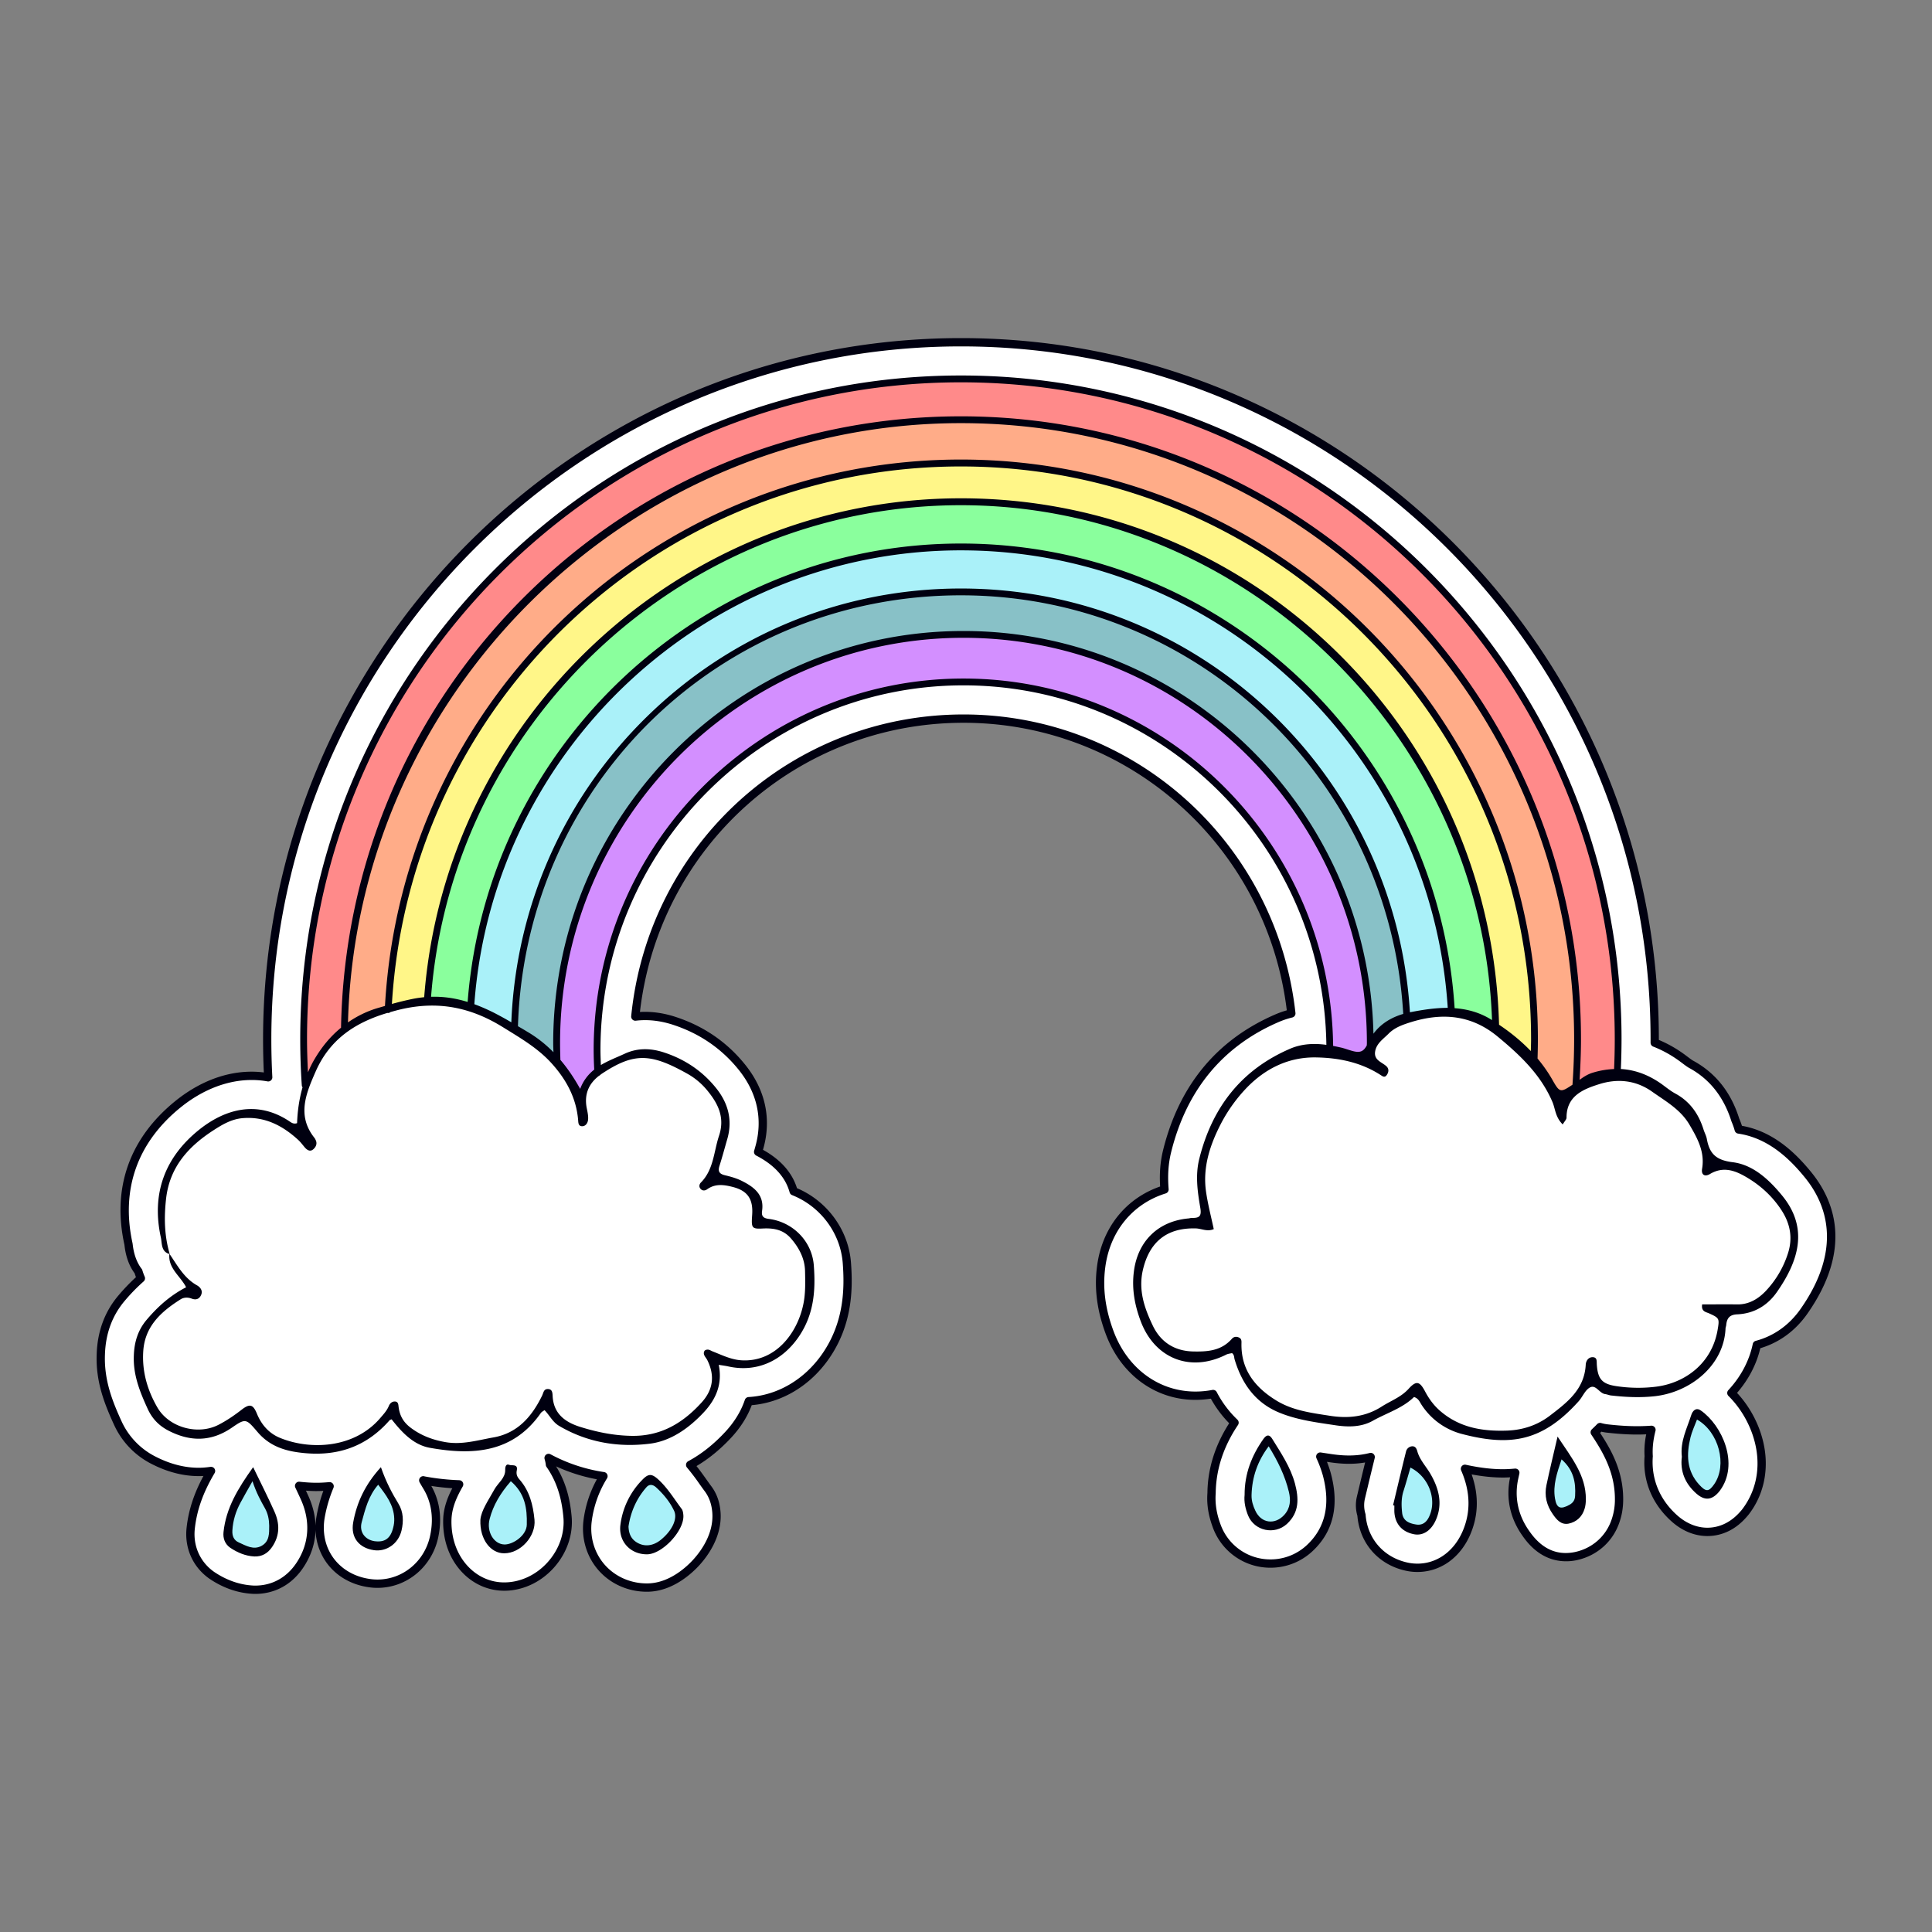 <svg data-bbox="10 35 179.999 130" viewBox="0 0 200 200" height="200" width="200" xmlns="http://www.w3.org/2000/svg" data-type="color">
    <rect x="0" y="0" width="200" height="200" fill="#808080" stroke="none"/>
    <g>
        <path d="M187.211 121.656c-1.465-1.802-3.799-4.235-7.21-4.731-.1-.383-.226-.692-.316-.913l-.037-.08c-.811-2.615-2.349-4.551-4.575-5.757-.16-.087-.413-.277-.657-.462l-.183-.137a12.31 12.31 0 0 0-2.927-1.632l.001-.358c0-39.787-32.215-72.155-71.813-72.155-39.603 0-71.822 32.368-71.822 72.155 0 1.337.034 2.656.103 3.937a9.999 9.999 0 0 0-1.757-.155c-2.567 0-5.175 1.006-7.549 2.913-4.638 3.738-6.416 8.78-5.157 14.51l.017.132c.141 1.188.518 2.058 1.008 2.694.073.253.162.491.259.715-.682.6-1.341 1.277-1.993 2.045-1.363 1.602-2.089 3.577-2.155 5.84-.106 2.763.805 5.01 1.757 7.096a8.066 8.066 0 0 0 3.725 3.867c1.553.794 3.12 1.197 4.659 1.197.427 0 .848-.039 1.267-.1-1.009 1.705-1.862 3.651-2.107 5.952-.205 1.94.598 3.743 2.193 4.852 1.359.915 2.788 1.413 4.297 1.484l.194.004c1.864 0 3.491-.883 4.577-2.479 1.444-2.115 1.63-4.624.531-7.049-.183-.41-.377-.817-.57-1.226.611.066 1.214.11 1.795.11.465 0 .918-.029 1.366-.069-.417.99-.727 2.029-.925 3.129-.295 1.646.039 3.249.941 4.509.92 1.285 2.364 2.131 4.048 2.379.293.045.591.069.888.069h.001c2.774 0 5.173-1.933 5.836-4.718.583-2.503-.086-4.311-.737-5.364a25.358 25.358 0 0 1-.362-.619c.035.007.067.02.101.026 1.324.235 2.51.362 3.62.395-.559.982-1.107 2.086-1.211 3.404-.003.048-.007.095-.008.142-.079 2.07.584 3.947 1.864 5.283 1.081 1.129 2.508 1.75 4.015 1.75h.012c1.769 0 3.514-.805 4.788-2.21 1.282-1.412 1.923-3.239 1.759-5.014-.135-1.442-.473-3.489-1.819-5.403a3.794 3.794 0 0 0-.142-.686 17.323 17.323 0 0 0 5.683 1.885 11.572 11.572 0 0 0-1.64 4.607c-.229 1.768.295 3.531 1.436 4.835 1.161 1.328 2.871 2.09 4.691 2.09l.157-.002c2.423-.066 4.3-1.864 4.995-2.633.838-.929 2.22-2.826 2.055-5.127-.049-.619-.189-1.545-.857-2.451-.193-.257-.38-.52-.565-.783a23.44 23.44 0 0 0-1.299-1.705c1.375-.736 2.699-1.775 3.958-3.131 1.074-1.163 1.732-2.338 2.109-3.459 3.136-.179 6.012-1.852 7.96-4.658 2.34-3.383 2.402-6.945 2.196-9.677-.261-3.337-2.458-6.184-5.513-7.399-.394-1.43-1.425-2.915-3.674-4.075l.098-.344c.886-3.032.237-5.988-1.866-8.535-1.777-2.17-4.064-3.735-6.78-4.645a9.74 9.74 0 0 0-3.145-.547c-.343 0-.684.02-1.021.061 1.737-17.297 16.314-30.844 33.982-30.844 17.45 0 32.034 13.413 33.932 30.519a9.113 9.113 0 0 0-1.5.503c-5.901 2.552-9.719 7.168-11.35 13.721-.346 1.39-.381 2.717-.279 3.996-3.571 1.111-6.064 4.092-6.562 8.048-.286 2.206.006 4.429.894 6.797 1.507 4.015 4.903 6.508 8.868 6.508.61 0 1.22-.058 1.828-.173a11.213 11.213 0 0 0 2.223 2.964c-1.55 2.299-2.354 4.757-2.378 7.317-.088 1.16.112 2.332.618 3.601a5.903 5.903 0 0 0 5.489 3.667c1.489 0 2.91-.553 4.01-1.561 2.057-1.891 2.671-4.458 1.823-7.645a12.747 12.747 0 0 0-.689-1.866l.53.081.613.091c.665.097 1.268.143 1.844.143.785 0 1.529-.093 2.233-.271-.242.994-.486 1.988-.722 2.984l-.287 1.203c-.15.617-.121 1.24.055 1.812.206 2.759 2.098 4.866 4.861 5.384.307.056.621.084.929.084 2.152 0 4.027-1.301 5.022-3.491.967-2.149.926-4.414-.098-6.756 1.444.315 2.718.471 3.926.471.438 0 .865-.025 1.288-.066-.038.178-.077.355-.117.531-.438 2.016-.021 4.006 1.182 5.714 1.131 1.654 2.545 2.493 4.205 2.493a4.9 4.9 0 0 0 .964-.099c2.031-.43 3.608-1.883 4.197-3.828a6.72 6.72 0 0 0 .306-2.06c.01-2.872-1.248-5.038-2.514-6.933.183-.183.368-.35.55-.544.194.055.482.125.83.159 1.113.125 2.114.186 3.059.186.487 0 .962-.023 1.434-.056-.21.815-.355 1.737-.29 2.763-.194 2.465.763 4.744 2.735 6.467 1.278 1.101 2.522 1.333 3.338 1.333h.001c.988 0 2.433-.321 3.75-1.837.096-.106.181-.212.262-.322l.034-.044c1.317-1.771 1.833-4.027 1.452-6.351-.356-2.188-1.477-4.299-3.013-5.823 1.314-1.411 2.247-3.12 2.635-4.982 1.97-.521 3.672-1.729 4.906-3.507 4.504-6.472 2.722-11.213.423-14.06z" fill="#FFFFFF" data-color="1"/>
        <path d="M26.423 165l-.203-.004c-1.583-.074-3.103-.599-4.526-1.558-1.716-1.193-2.603-3.156-2.381-5.255.194-1.817.753-3.548 1.748-5.392-.166.01-.327.015-.483.015-1.607 0-3.24-.419-4.853-1.243a8.482 8.482 0 0 1-3.919-4.068c-.97-2.125-1.906-4.436-1.797-7.295.07-2.37.83-4.425 2.258-6.103a20.303 20.303 0 0 1 1.807-1.884 5.994 5.994 0 0 1-.135-.398c-.56-.755-.911-1.711-1.045-2.841l-.016-.128c-1.296-5.887.54-11.053 5.313-14.901 2.85-2.289 6.06-3.31 9.12-2.926a75.855 75.855 0 0 1-.078-3.434C27.233 67.561 59.644 35 99.483 35c39.833 0 72.241 32.561 72.241 72.585v.067a13.01 13.01 0 0 1 2.753 1.578l.184.138c.229.173.475.358.602.427 2.327 1.261 3.936 3.283 4.783 6.009l.016.029c.074.182.172.421.263.71 3.415.605 5.741 3.04 7.207 4.84 2.388 2.957 4.254 7.887-.41 14.578-1.234 1.778-2.921 3.022-4.895 3.605-.393 1.67-1.22 3.258-2.41 4.626 1.475 1.582 2.506 3.66 2.849 5.764.398 2.441-.146 4.812-1.532 6.678a4.712 4.712 0 0 1-.324.399c-1.416 1.633-2.994 1.978-4.065 1.978-.889 0-2.24-.249-3.616-1.436-2.066-1.805-3.089-4.229-2.884-6.828a8.513 8.513 0 0 1 .171-2.266c-1.234.06-2.509.001-3.994-.166a4.84 4.84 0 0 1-.65-.108 7.607 7.607 0 0 1-.13.126c1.197 1.822 2.399 4.002 2.39 6.875 0 .785-.11 1.523-.327 2.191-.641 2.112-2.33 3.653-4.516 4.116-.368.073-.71.109-1.052.109-1.809 0-3.343-.902-4.557-2.679-1.273-1.807-1.708-3.888-1.254-6.014-.256.015-.504.023-.746.023-1.001 0-2.067-.106-3.237-.323.776 2.196.708 4.331-.2 6.355-1.066 2.345-3.089 3.744-5.414 3.744-.332 0-.671-.03-1.004-.09-2.93-.55-4.969-2.794-5.209-5.728a3.885 3.885 0 0 1-.048-1.994l.286-1.202c.186-.776.373-1.549.562-2.323-1.109.191-2.24.184-3.56-.007l-.389-.058c.17.431.301.822.407 1.213.892 3.351.237 6.067-1.946 8.076a6.358 6.358 0 0 1-4.301 1.673 6.33 6.33 0 0 1-5.885-3.934c-.53-1.33-.742-2.57-.649-3.798.023-2.497.78-4.934 2.251-7.224a11.72 11.72 0 0 1-1.898-2.547c-.533.084-1.07.127-1.599.127-4.146 0-7.697-2.601-9.268-6.787-.912-2.435-1.214-4.726-.919-7.004.5-3.968 2.933-7.046 6.537-8.297-.083-1.388.019-2.602.314-3.796 1.665-6.691 5.568-11.405 11.598-14.012a9.49 9.49 0 0 1 1.2-.429c-2.072-16.996-16.392-29.767-33.464-29.767-17.213 0-31.523 12.834-33.499 29.938 1.242-.072 2.528.113 3.821.553 2.797.937 5.144 2.545 6.973 4.779 2.201 2.665 2.874 5.754 1.946 8.93l-.001.006c1.828 1.016 3.01 2.349 3.518 3.971 3.142 1.333 5.326 4.328 5.588 7.686.213 2.801.145 6.463-2.271 9.956-1.949 2.807-4.852 4.552-8.001 4.822-.443 1.185-1.15 2.308-2.106 3.342-1.136 1.225-2.349 2.219-3.613 2.962.359.45.685.903.99 1.333.195.276.373.527.558.773.733.995.889 2.003.943 2.676.175 2.46-1.281 4.47-2.165 5.45-.732.811-2.714 2.706-5.301 2.775l-.168.002c-1.943 0-3.77-.815-5.012-2.236-1.222-1.398-1.783-3.283-1.539-5.175a11.938 11.938 0 0 1 1.381-4.229 17.83 17.83 0 0 1-4.223-1.339c1.18 1.887 1.485 3.84 1.61 5.18.175 1.896-.506 3.843-1.869 5.345-1.354 1.493-3.215 2.35-5.104 2.35-1.637 0-3.172-.668-4.336-1.882-1.362-1.42-2.066-3.407-1.983-5.596l.009-.161c.088-1.121.474-2.091.932-2.971a25.404 25.404 0 0 1-2.175-.236c.659 1.149 1.259 2.992.676 5.499-.708 2.973-3.279 5.05-6.252 5.05-.32 0-.641-.024-.953-.074-1.803-.265-3.342-1.173-4.33-2.553a6.1 6.1 0 0 1-1.123-3.377c-.037 1.391-.476 2.739-1.314 3.967-1.167 1.714-2.918 2.662-4.929 2.662zm-4.577-13.153a.428.428 0 0 1 .368.65c-1.192 2.014-1.844 3.849-2.049 5.778-.189 1.781.563 3.446 2.011 4.452 1.287.867 2.659 1.343 4.073 1.41l.177.003c1.718-.001 3.216-.814 4.221-2.292 1.356-1.986 1.532-4.34.495-6.628-.165-.37-.339-.736-.512-1.104l-.055-.116a.427.427 0 0 1 .038-.432.422.422 0 0 1 .395-.179c.675.072 1.248.107 1.75.107.397 0 .82-.021 1.328-.067a.44.44 0 0 1 .385.175.435.435 0 0 1 .048.421 14.4 14.4 0 0 0-.899 3.038c-.275 1.531.033 3.015.867 4.181.852 1.19 2.188 1.974 3.762 2.205.273.043.55.064.825.064 2.576 0 4.804-1.805 5.419-4.388.549-2.359-.069-4.042-.683-5.037a20.596 20.596 0 0 1-.37-.633.431.431 0 0 1 .451-.636c.013.002.073.018.085.021a24.11 24.11 0 0 0 3.569.391.43.43 0 0 1 .359.644c-.544.954-1.06 2.005-1.156 3.224l-.008.124c-.074 1.954.546 3.719 1.745 4.969 1 1.044 2.316 1.618 3.706 1.618 1.661 0 3.291-.754 4.483-2.07 1.201-1.322 1.802-3.029 1.648-4.684-.125-1.344-.442-3.346-1.742-5.194a.413.413 0 0 1-.076-.203 3.364 3.364 0 0 0-.125-.607.432.432 0 0 1 .139-.457.422.422 0 0 1 .474-.046 17.003 17.003 0 0 0 5.544 1.839.432.432 0 0 1 .301.652 11.117 11.117 0 0 0-1.58 4.435c-.213 1.646.273 3.285 1.333 4.496 1.08 1.234 2.672 1.943 4.369 1.943l.145-.002c2.257-.06 4.031-1.763 4.689-2.493.792-.878 2.097-2.669 1.946-4.807-.045-.563-.175-1.411-.774-2.225-.188-.248-.37-.506-.553-.764a23.002 23.002 0 0 0-1.293-1.7.433.433 0 0 1 .124-.66c1.346-.721 2.64-1.745 3.846-3.046.945-1.022 1.624-2.133 2.018-3.303a.43.43 0 0 1 .382-.292c2.994-.172 5.777-1.802 7.632-4.475 2.261-3.27 2.321-6.74 2.119-9.398-.241-3.102-2.299-5.862-5.243-7.032a.43.43 0 0 1-.255-.285c-.43-1.565-1.593-2.846-3.456-3.807a.43.43 0 0 1-.216-.501l.097-.343c.846-2.892.228-5.706-1.783-8.142-1.726-2.108-3.942-3.626-6.586-4.511-1.361-.464-2.713-.62-3.979-.465a.432.432 0 0 1-.478-.471c1.787-17.805 16.58-31.231 34.408-31.231 17.632 0 32.403 13.284 34.357 30.902a.43.43 0 0 1-.325.465 8.8 8.8 0 0 0-1.43.48c-5.773 2.496-9.509 7.015-11.106 13.431-.298 1.196-.383 2.421-.268 3.857a.431.431 0 0 1-.3.446c-3.452 1.073-5.792 3.948-6.264 7.69-.276 2.137.009 4.292.87 6.592 1.443 3.843 4.687 6.229 8.467 6.229.58 0 1.169-.055 1.748-.166a.425.425 0 0 1 .458.222 10.853 10.853 0 0 0 2.138 2.852c.153.146.179.38.061.555-1.507 2.234-2.281 4.617-2.305 7.08-.083 1.122.109 2.235.587 3.436a5.473 5.473 0 0 0 5.092 3.397 5.502 5.502 0 0 0 3.722-1.448c1.927-1.774 2.5-4.202 1.697-7.217a11.988 11.988 0 0 0-.665-1.8.435.435 0 0 1 .049-.437.425.425 0 0 1 .406-.165l1.141.172c1.479.215 2.717.182 3.911-.121a.422.422 0 0 1 .406.112c.106.106.15.261.114.408l-.159.655c-.189.775-.378 1.55-.563 2.327l-.287 1.202a3.04 3.04 0 0 0 .047 1.587.394.394 0 0 1 .019.093c.191 2.557 1.963 4.516 4.512 4.995.282.05.567.076.85.076 1.98 0 3.711-1.211 4.632-3.24.908-2.021.875-4.175-.1-6.403a.434.434 0 0 1 .061-.446.419.419 0 0 1 .421-.148c1.424.31 2.679.461 3.836.461.394 0 .802-.021 1.247-.065a.452.452 0 0 1 .361.143.43.43 0 0 1 .097.377l-.115.529c-.414 1.897-.029 3.755 1.112 5.375 1.247 1.825 2.798 2.607 4.735 2.22 1.872-.396 3.319-1.717 3.87-3.531a6.245 6.245 0 0 0 .288-1.935c.009-2.79-1.256-4.918-2.443-6.694a.43.43 0 0 1 .055-.546l.193-.186c.117-.112.232-.224.347-.346a.429.429 0 0 1 .428-.12c.263.075.51.121.756.145 1.672.189 3.061.226 4.421.129a.431.431 0 0 1 .445.537c-.24.931-.331 1.791-.277 2.628-.183 2.382.736 4.551 2.588 6.17 1.176 1.013 2.312 1.227 3.057 1.227.895 0 2.215-.294 3.428-1.691a3.4 3.4 0 0 0 .241-.295c1.281-1.723 1.77-3.863 1.409-6.07-.337-2.062-1.391-4.097-2.893-5.586a.431.431 0 0 1-.012-.6c1.294-1.388 2.167-3.04 2.528-4.776a.432.432 0 0 1 .311-.328c1.881-.498 3.494-1.651 4.663-3.337 4.359-6.252 2.65-10.815.447-13.541-1.411-1.736-3.667-4.1-6.939-4.576a.43.43 0 0 1-.353-.317c-.094-.358-.212-.647-.298-.859l-.029-.064c-.798-2.554-2.268-4.407-4.389-5.557-.186-.1-.434-.287-.698-.486l-.195-.146c-.9-.67-1.853-1.2-2.824-1.576a.43.43 0 0 1-.275-.404l.001-.356c0-39.549-32.023-71.725-71.384-71.725-39.367 0-71.394 32.175-71.394 71.725 0 1.328.035 2.644.103 3.914a.432.432 0 0 1-.143.345.422.422 0 0 1-.359.102c-2.954-.528-6.142.403-8.964 2.67-4.502 3.628-6.233 8.498-5.006 14.081l.023.17c.119 1.011.43 1.846.922 2.486a.428.428 0 0 1 .072.143c.068.234.15.455.241.663a.43.43 0 0 1-.111.496 18.962 18.962 0 0 0-1.949 2c-1.298 1.526-1.989 3.401-2.053 5.573-.102 2.673.793 4.875 1.719 6.904a7.652 7.652 0 0 0 3.531 3.663c1.491.763 2.993 1.149 4.464 1.149.366 0 .761-.031 1.206-.096h.061zm9.824 2.465c.086.184.17.368.253.553.465 1.028.713 2.069.744 3.091a7.1 7.1 0 0 1 .109-1.047c.159-.883.393-1.745.697-2.574-.619.034-1.137.027-1.803-.023z" fill="#000010" data-color="2"/>
        <path d="M70.288 156.161c-.427-.908-1.071-1.754-1.968-2.582-.396-.367-.753-.431-.994-.417-.216.011-.536.095-.832.432-1.067 1.214-1.735 2.675-1.99 4.445.034.962.391 1.645 1.09 2.089.424.27.886.404 1.354.404.612 0 1.234-.229 1.796-.681 1.42-1.145 2.041-2.627 1.544-3.69z" fill="#AAF1F9" data-color="3"/>
        <path d="M178.515 150.077c-.362-1.577-1.298-2.894-2.567-3.615l-.57-.324-.229.617c-.08.217-.163.422-.243.619-.173.426-.337.83-.443 1.265-.362 1.459-.649 3.611 1.031 5.439.331.36.723.741 1.222.741l.068-.002c.498-.035.842-.437 1.139-.868l.001-.002c.704-1.027.92-2.437.591-3.87z" fill="#AAF1F9" data-color="3"/>
        <path d="M161.382 150.118l-.268.798c-.486 1.447-.945 2.813-.691 4.302.073.436.229 1.046.746 1.299.154.075.313.106.474.106.39 0 .786-.183 1.123-.367.541-.319.81-.754.848-1.37v-.004c.07-1.254-.049-2.867-1.593-4.231l-.639-.533z" fill="#AAF1F9" data-color="3"/>
        <path d="M146.257 151.423l-.6-.301-.314 1.089c-.186.645-.369 1.285-.567 1.909-.308.914-.264 1.81-.181 2.568.16 1.392 1.454 1.607 1.884 1.677.12.021.237.031.35.031.682 0 1.239-.379 1.588-1.091.488-.981.533-2.184.123-3.303a4.656 4.656 0 0 0-2.283-2.579z" fill="#AAF1F9" data-color="3"/>
        <path d="M131.807 149.425l-.429-.694-.491.652c-1.213 1.614-1.831 3.37-1.886 5.367-.016.608.122 1.189.445 1.877.361.787 1.005 1.305 1.766 1.42.107.016.214.024.321.024.671 0 1.328-.315 1.843-.891l.002-.002c.678-.766.871-1.708.588-2.882-.381-1.573-1.047-3.075-2.159-4.871z" fill="#AAF1F9" data-color="3"/>
        <path d="M53.244 152.91l-.42-.36-.364.418c-1.208 1.387-1.943 2.701-2.312 4.133-.231.877-.065 1.803.444 2.478.409.543 1.003.859 1.629.869h.019c1.105 0 2.818-1.106 2.852-2.595.044-1.706-.149-3.486-1.848-4.943z" fill="#AAF1F9" data-color="3"/>
        <path d="M39.149 153.698l.442-.343-.415-.542-.448.515c-1.042 1.197-1.409 2.562-1.765 3.882l-.058.213c-.168.619-.086 1.23.231 1.72.326.505.889.852 1.551.954.159.021.311.032.457.032 1.091 0 1.796-.616 2.095-1.828a3.74 3.74 0 0 0 .13-1.161c-.067-1.555-.929-2.679-1.763-3.767l-.457.325z" fill="#AAF1F9" data-color="3"/>
        <path d="M26.667 153.16l-.395-1.199-.881 1.557a91.624 91.624 0 0 0-.988 1.771c-.547 1.011-.843 2.029-.906 3.109-.05.846.303 1.481.991 1.785l.274.126c.464.218 1.002.47 1.592.47a2.02 2.02 0 0 0 1.019-.277c1.055-.604 1.054-1.654 1.053-2.579-.011-.783-.174-1.45-.5-2.041-.43-.765-.875-1.558-1.259-2.722z" fill="#AAF1F9" data-color="3"/>
        <path d="M83.894 131.547c-.035-1.294-.553-2.504-1.584-3.7-1.017-1.181-2.316-1.281-3.333-1.234-.28.016-.476.019-.584.007-.019-.18.008-.565.025-.809.139-1.933-.653-3.043-2.486-3.493-.877-.221-1.806-.349-2.674.153.808-.995 1.074-2.162 1.331-3.293.107-.474.215-.948.365-1.403.768-2.284-.276-3.979-1.268-5.197a7.823 7.823 0 0 0-2.209-1.884c-4.081-2.297-6.032-2.297-9.46-.024a1.781 1.781 0 0 0-.188.133l-.158.115c-1.116.859-1.647 1.997-1.556 3.336-.428-1.597-1.287-3.097-2.599-4.55-1.342-1.487-3.003-2.511-4.608-3.502l-.495-.307c-3.587-2.241-7.082-2.864-11.007-1.964-.376.086-.743.189-1.14.3l-.318.089c-3.922 1.173-6.399 3.209-7.796 6.405-.94 2.144-2.109 4.813-.045 7.411a.66.66 0 0 1 .079.157c.011.028.045.115-.053.266-.001-.001-.055-.022-.153-.135l-.196-.237a5.7 5.7 0 0 0-.516-.575c-1.965-1.807-3.983-2.596-6.187-2.418-1.28.103-2.311.711-3.344 1.38-3.107 2.028-4.724 4.368-5.091 7.368-.234 2.011-.172 3.724.198 5.322h-.341l.597.878c.127.187.252.377.376.567.691 1.055 1.405 2.146 2.646 2.841.112.064.236.162.189.272-.053.124-.07.157-.257.09-.563-.222-1.177-.181-1.641.11-1.944 1.221-3.957 2.869-4.142 5.826-.136 2.074.382 4.139 1.54 6.138 1.352 2.329 4.663 3.263 7.087 1.997.801-.414 1.588-.929 2.473-1.619.309-.237.439-.279.439-.296.028.025.124.132.283.523.564 1.357 1.478 2.296 2.713 2.791 1.202.488 2.616.777 4.069.777 2.491 0 5.095-.851 6.928-3.012l.086-.099c.308-.355.626-.721.839-1.194.159 1.02.631 1.789 1.48 2.417 1.069.799 2.269 1.296 3.773 1.565 1.482.264 2.872-.017 4.214-.29.328-.066.656-.133.983-.191 2.375-.417 4.104-1.89 5.447-4.642l.031-.07c.122 1.765 1.159 2.938 3.168 3.584 1.979.623 3.704.932 5.429.972 2.987.084 5.46-1.072 7.787-3.633 1.356-1.49 1.588-3.172.69-4.997-.017-.036-.037-.071-.057-.106l.432.175c.833.344 1.693.699 2.694.746 3.782.19 6.214-3.064 6.885-6.152.265-1.18.238-2.402.21-3.685zm-21.691-20.323z" fill="#FFFFFF" data-color="1"/>
        <path d="M184.932 125.045c-.922-1.438-2.159-2.636-3.675-3.558-1.341-.82-2.814-1.44-4.5-.456.319-1.995-.623-3.595-1.38-4.881-.824-1.416-2.09-2.277-3.314-3.109-.243-.166-.487-.331-.727-.502-1.751-1.236-3.816-1.526-5.972-.842-1.331.422-3.508 1.112-3.726 3.473a6.414 6.414 0 0 1-.174-.566 6.01 6.01 0 0 0-.233-.725c-1.316-3.099-3.712-5.249-5.856-7.021-2.667-2.201-5.746-2.728-9.413-1.608-1.01.314-1.904.633-2.614 1.355-.111.114-.232.224-.352.334-.501.456-1.068.974-1.198 1.833-.158 1.016.562 1.484.992 1.764.046.03.092.059.139.092-1.851-1.114-4.027-1.68-6.639-1.728-2.866-.059-5.425 1.044-7.609 3.286a16.703 16.703 0 0 0-2.758 3.822c-.918 1.762-2.083 4.458-1.616 7.512.135.911.343 1.822.543 2.704l.128.565a3.393 3.393 0 0 1-.468-.081 3.877 3.877 0 0 0-.698-.105c-3.255-.087-5.337 1.571-6.061 4.812-.499 2.269.228 4.254 1.088 6.062.914 1.907 2.53 2.939 4.671 2.986 1.511.03 3.094-.05 4.449-1.41-.053 2.656 1.196 4.74 3.817 6.368 1.689 1.061 3.59 1.352 5.427 1.634l.412.064c2.226.347 4.101.004 5.731-1.045.283-.181.577-.339.87-.497.699-.377 1.422-.766 2.026-1.439.275-.303.407-.379.408-.403.041.032.162.152.392.589.492.93 1.083 1.673 1.805 2.268 2.117 1.768 4.602 2.078 6.49 2.078.24 0 .471-.005.69-.013 1.785-.068 3.369-.615 4.793-1.691 1.84-1.407 3.742-2.862 3.891-5.661a.283.283 0 0 1 .027-.112l.005.119c.122 1.75.758 2.463 2.434 2.727 1.467.226 2.936.246 4.372.062 2.701-.35 6.106-2.222 6.81-6.35.219-1.296.105-1.661-.907-2.161.79-.004 1.583-.007 2.378.004 1.239-.012 2.377-.516 3.388-1.589a10.75 10.75 0 0 0 2.412-4.121c.523-1.656.289-3.282-.698-4.839z" fill="#FFFFFF" data-color="1"/>
        <path d="M175.905 153.698c.703.766.994.749 1.559-.069 1.344-1.962.496-5.379-1.791-6.678-.249.672-.523 1.231-.668 1.824-.437 1.764-.428 3.477.9 4.923zm-1.8-2.892c-.188-1.592.523-2.909.96-4.286.145-.473.496-.861 1.002-.508 2.21 1.532 4.018 5.551 1.971 8.305-.035.043-.06.086-.104.129-.719.852-1.456.921-2.304.189-1.182-1.032-1.721-2.323-1.525-3.829z" fill="#000010" data-color="2"/>
        <path d="M162.481 155.772c.394-.232.548-.499.574-.921.078-1.395-.146-2.668-1.404-3.779-.48 1.429-.909 2.694-.678 4.054.171 1.033.583 1.154 1.508.646zm-1.731.981c-.642-.912-.899-1.927-.659-3.029.325-1.532.694-3.056 1.148-5.009 1.482 2.229 2.938 4.019 2.929 6.48 0 .335-.034.688-.136 1.007-.249.817-.832 1.351-1.645 1.523-.771.155-1.243-.396-1.637-.972z" fill="#000010" data-color="2"/>
        <path d="M144.209 155.824c.445-1.859.882-3.718 1.344-5.568a.707.707 0 0 1 .6-.534c.351-.034.488.224.565.508.249.895.899 1.557 1.353 2.333.874 1.506 1.319 3.115.549 4.828-.489 1.076-1.319 1.601-2.22 1.437-1.242-.232-1.978-1.058-2.056-2.298-.008-.224 0-.447 0-.671-.041-.01-.093-.018-.135-.035zm1.097-1.524c-.258.766-.24 1.549-.155 2.324.095.826.737 1.076 1.422 1.188.626.112 1.063-.181 1.346-.758.874-1.756.025-4.157-1.911-5.129-.232.8-.455 1.592-.702 2.375z" fill="#000010" data-color="2"/>
        <path d="M133.424 154.429c-.403-1.661-1.132-3.158-2.091-4.708-1.164 1.549-1.722 3.202-1.773 5.044-.016.594.155 1.119.394 1.626.6 1.308 2.04 1.498 3.008.413.624-.705.667-1.523.462-2.375zm-4.583.319c-.009-2.169.728-4.071 1.962-5.809.343-.474.625-.422.891 0 .908 1.471 1.893 2.917 2.356 4.622.403 1.515.488 2.986-.832 4.199-1.268 1.162-3.358.732-4.017-.878-.275-.688-.438-1.394-.36-2.134z" fill="#000010" data-color="2"/>
        <path d="M65.894 159.653c.771.491 1.687.413 2.501-.241 1.174-.947 1.773-2.186 1.388-3.012-.436-.93-1.088-1.713-1.842-2.41-.334-.31-.703-.396-1.028-.026-1.037 1.179-1.628 2.564-1.85 4.053.026.715.248 1.266.831 1.636zm1.122 1.248c-1.73.034-3.015-1.317-2.793-3.038a8.076 8.076 0 0 1 2.236-4.639c.651-.689 1.002-.705 1.705-.052.96.878 1.628 2.005 2.407 3.038.12.164.154.43.171.646.112 1.567-2.141 4.002-3.726 4.045z" fill="#000010" data-color="2"/>
        <path d="M49.729 157.338c.077-.973.839-2.04 1.464-3.176.377-.671 1.131-1.145 1.106-2.023-.009-.353.119-.628.411-.499.274.112.934-.129.788.576-.077.362.017.646.265.921 1.054 1.197 1.422 2.642 1.568 4.2.154 1.67-1.413 3.459-3.135 3.459-1.388.01-2.544-1.418-2.467-3.458zm.959-.095c-.351 1.334.445 2.625 1.542 2.642.882.009 2.278-.929 2.304-2.048.043-1.696-.18-3.236-1.653-4.501-1.079 1.239-1.824 2.479-2.193 3.907z" fill="#000010" data-color="2"/>
        <path d="M39.149 153.698c-1.011 1.161-1.345 2.547-1.705 3.873-.283 1.041.368 1.824 1.319 1.971 1.062.146 1.662-.275 1.936-1.385.086-.318.128-.637.111-.99-.059-1.387-.83-2.385-1.661-3.469zm-2.586 3.898c.368-2.048 1.225-3.916 2.869-5.715.531 1.532 1.139 2.668 1.808 3.77.531.861.548 1.833.325 2.789-.325 1.368-1.576 2.229-2.869 2.031-1.517-.224-2.417-1.3-2.133-2.875z" fill="#000010" data-color="2"/>
        <path d="M99.475 43.524c-34.214 0-62.804 27.951-63.732 62.307l-.015.559.455-.322c.811-.574 1.714-1.023 2.759-1.374.168-.053.339-.101.51-.151.16-.045.321-.092.482-.141l.186-.058.011-.195c1.781-31.568 27.848-56.296 59.344-56.296 32.778 0 59.446 26.795 59.446 59.731 0 .669-.016 1.329-.034 1.989l-.003.106.068.081a14.8 14.8 0 0 1 1.514 2.171c.407.719.637 1.098 1.026 1.191.057.013.112.02.17.02.334 0 .692-.227 1.275-.617l.115-.076.01-.137c.114-1.598.172-3.189.172-4.728-.002-35.323-28.604-64.06-63.759-64.06z" fill="#FFAC88" data-color="4"/>
        <path d="M99.475 47.726c-31.435 0-57.553 24.671-59.461 56.167l-.047.783.753-.207a30.74 30.74 0 0 1 2.298-.548c.32-.058.641-.099.953-.132l.463-.049.036-.467c2.194-28.67 26.355-51.128 55.005-51.128 14.521 0 28.238 5.628 38.62 15.847 10.276 10.12 16.146 23.651 16.529 38.101l.008.292.242.161a19.33 19.33 0 0 1 3.197 2.651l.931.968.039-1.745c.008-.278.016-.559.016-.835 0-33.006-26.729-59.859-59.582-59.859z" fill="#FFF688" data-color="5"/>
        <path d="M155.012 105.586c-1.052-29.693-25.966-53.849-55.537-53.849-28.815 0-53.153 22.58-55.409 51.406l-.049.625.624-.021c1.197-.032 2.37.128 3.604.51l.667.206.054-.699c2.021-26.32 24.207-46.938 50.508-46.938 26.637 0 48.841 20.898 50.55 47.576l.031.488.486.035c1.346.098 2.504.459 3.54 1.102l.984 1.054-.053-1.495z" fill="#8AFF9D" data-color="6"/>
        <path d="M99.74 65.464c-23.336 0-42.32 19.073-42.32 42.517 0 .591.017 1.174.034 1.756l.006.197.128.15a17.337 17.337 0 0 1 1.983 2.911l.584 1.06.427-1.133a3.96 3.96 0 0 1 1.28-1.755l.227-.18-.015-.29a38.965 38.965 0 0 1-.059-1.993c0-20.898 16.923-37.9 37.725-37.9 20.564 0 37.48 16.812 37.707 37.476l.005.461.451.085c.27.05.537.11.798.167.208.049.412.116.615.181.222.072.444.143.666.196.947.234 1.565-.045 2.006-.898l.071-.491c.001-23.444-18.984-42.517-42.319-42.517z" fill="#D38FFF" data-color="7"/>
        <path d="M145.82 104.927c-1.445-24.595-21.803-43.861-46.345-43.861-25.23 0-45.618 19.832-46.415 45.15l-.011.338.293.167c.312.178.615.355.932.55a12.227 12.227 0 0 1 2.622 2.051l.996 1.01-.05-1.723a16.354 16.354 0 0 1-.015-.629c0-23.214 18.803-42.517 41.914-42.517 22.587 0 41.374 18.872 41.879 41.557l.037 1.64.971-1.319c.638-.867 1.577-1.487 2.791-1.843l.427-.126-.026-.445z" fill="#AAF1F9" data-color="3"/>
        <path d="M145.82 104.927c-1.445-24.595-21.803-43.861-46.345-43.861-25.23 0-45.618 19.832-46.415 45.15l-.011.338.293.167c.312.178.615.355.932.55a12.227 12.227 0 0 1 2.622 2.051l.996 1.01-.05-1.723a16.354 16.354 0 0 1-.015-.629c0-23.214 18.803-42.517 41.914-42.517 22.587 0 41.374 18.872 41.879 41.557l.037 1.64.971-1.319c.638-.867 1.577-1.487 2.791-1.843l.427-.126-.026-.445z" opacity=".2"/>
        <path d="M150.429 104.295c-1.756-26.852-24.138-47.885-50.955-47.885-26.612 0-48.982 20.865-50.928 47.502l-.031.423.396.146c.665.244 1.35.545 2.037.894.572.297 1.144.609 1.7.939l.805.477.038-.938c.475-11.864 5.392-22.958 13.847-31.24 8.647-8.466 20.06-13.129 32.137-13.129 24.257 0 44.429 19.037 45.924 43.339l.032.527h.525l.209-.027c1.518-.297 2.661-.429 3.706-.429h.596l-.038-.599z" fill="#AAF1F9" data-color="3"/>
        <path d="M99.475 39.298c-37.48 0-67.972 30.634-67.972 68.288 0 1.193.048 2.403.095 3.429l.053 1.173.48-1.071c.217-.483.408-.885.637-1.273.756-1.298 1.668-2.387 2.711-3.237l.101-.082.002-.13c.307-16.874 7.065-32.692 19.028-44.54C66.647 49.941 82.58 43.38 99.474 43.38c35.24 0 63.909 28.803 63.909 64.207 0 1.237-.046 2.567-.145 4.183l-.037.595.48-.351c.369-.271.776-.542 1.255-.691a8.403 8.403 0 0 1 2.165-.374l.255-.012.011-.257c.045-1.075.069-2.115.069-3.093.002-37.655-30.486-68.289-67.961-68.289z" fill="#FF8A8A" data-color="8"/>
        <path d="M24.715 159.671c.754.335 1.534.826 2.382.344.797-.456.771-1.265.771-2.083-.009-.636-.129-1.231-.428-1.773-.454-.809-.908-1.626-1.302-2.823-.54.955-.9 1.583-1.242 2.22-.488.904-.78 1.851-.84 2.875-.035.577.153 1.016.659 1.24zm-.883.551c-.557-.388-.762-.981-.693-1.627.265-2.496 1.499-4.518 3.066-6.713.84 1.73 1.551 3.133 2.193 4.57.566 1.248.591 2.487-.231 3.692-.462.68-1.071 1.007-1.833.981-.908-.043-1.748-.396-2.502-.903z" fill="#000010" data-color="2"/>
        <path d="M123.795 127.165c-3.033-.086-4.84 1.42-5.5 4.372-.462 2.1.206 3.933 1.045 5.698.797 1.661 2.202 2.625 4.181 2.668 1.525.034 2.913-.078 4.001-1.308.205-.232.48-.266.763-.121.239.121.239.344.231.577-.06 2.72 1.378 4.544 3.554 5.896 1.713 1.076 3.693 1.317 5.629 1.618 1.876.292 3.674.112 5.345-.964.943-.602 1.996-.964 2.784-1.842.798-.878 1.148-.757 1.706.301.428.809.959 1.515 1.67 2.1 1.988 1.661 4.343 2.022 6.802 1.936 1.586-.06 3.084-.525 4.395-1.515 1.799-1.377 3.615-2.728 3.753-5.301.016-.379.265-.809.745-.783.47.026.376.447.403.775.103 1.472.539 1.988 1.961 2.212 1.397.215 2.81.241 4.216.06 2.86-.37 5.722-2.315 6.33-5.887.196-1.162.188-1.214-.9-1.704-.308-.138-.822-.18-.702-.921 1.199 0 2.415-.017 3.632 0 1.234.018 2.202-.594 2.973-1.411a10.19 10.19 0 0 0 2.287-3.907c.496-1.567.223-3.012-.634-4.363-.899-1.403-2.081-2.522-3.495-3.382-1.242-.758-2.51-1.291-3.949-.439-.548.327-.924.086-.822-.533.3-1.747-.471-3.15-1.302-4.561-.917-1.575-2.459-2.427-3.881-3.434-1.731-1.222-3.642-1.351-5.482-.766-1.602.508-3.375 1.196-3.367 3.46 0 .19-.206.379-.395.706-.762-.749-.762-1.592-1.053-2.298-1.217-2.866-3.375-4.889-5.696-6.808-2.69-2.221-5.68-2.487-8.893-1.506-.857.266-1.738.559-2.381 1.213-.54.551-1.268 1.007-1.397 1.859-.136.878.669 1.076 1.148 1.497.3.267.274.611.06.921-.231.344-.463.112-.702-.034-2.005-1.273-4.258-1.738-6.579-1.781-2.845-.06-5.251 1.119-7.196 3.115a16.119 16.119 0 0 0-2.665 3.692c-1.156 2.221-1.952 4.596-1.558 7.169.188 1.265.514 2.513.788 3.795-.671.299-1.262-.054-1.853-.071zM99.74 66.025c-23.027 0-41.762 18.822-41.762 41.956 0 .585.017 1.162.034 1.739.754.886 1.43 1.885 2.047 3.003a4.507 4.507 0 0 1 1.456-1.997 40.142 40.142 0 0 1-.06-2.022c0-21.206 17.167-38.462 38.284-38.462 20.962 0 38.034 17.023 38.266 38.031.275.051.549.112.823.172.436.103.857.275 1.285.379.668.163 1.044.034 1.378-.611l.009-.232c.002-23.134-18.733-41.956-41.76-41.956zm-.265-4.398c-24.972 0-45.068 19.571-45.857 44.607.317.181.625.361.934.551a12.886 12.886 0 0 1 2.741 2.143c-.009-.31-.026-.628-.026-.947 0-23.521 19.052-42.661 42.473-42.661 23.086 0 41.924 18.615 42.438 41.689.754-1.024 1.825-1.678 3.084-2.049-1.431-24.338-21.441-43.333-45.787-43.333zm-50.372 42.326a19.54 19.54 0 0 1 2.099.921c.583.302 1.165.62 1.73.955.48-11.997 5.431-23.211 14.015-31.619 8.755-8.572 20.302-13.288 32.527-13.288 24.68 0 44.966 19.218 46.481 43.866.035 0 .069-.017.103-.017 1.277-.249 2.553-.439 3.813-.439-1.739-26.593-23.798-47.36-50.397-47.36-26.402 0-48.443 20.603-50.371 46.981zm50.372-51.654c-28.629 0-52.616 22.307-54.852 50.889 1.303-.043 2.562.155 3.787.534 2.047-26.662 24.354-47.456 51.065-47.456 26.993 0 49.378 21.103 51.107 48.101 1.302.095 2.587.43 3.813 1.196a.153.153 0 0 1 .059.043c-1.045-29.468-25.536-53.307-54.979-53.307zm-58.904 51.628c.78-.215 1.559-.405 2.347-.559.334-.06.668-.104.994-.138 2.219-28.995 26.539-51.646 55.562-51.646 14.674 0 28.527 5.688 39.012 16.008 10.391 10.233 16.31 23.891 16.696 38.487 1.199.8 2.304 1.704 3.289 2.728.009-.404.026-.817.026-1.222 0-32.696-26.48-59.298-59.023-59.298-31.259.001-57.009 24.391-58.903 55.64zm58.904-60.123c-34.223 0-62.527 27.755-63.452 62.034a10.807 10.807 0 0 1 2.836-1.412c.326-.103.66-.189.994-.293 1.791-31.74 27.902-56.561 59.623-56.561 32.929 0 59.725 26.921 59.725 60.012 0 .671-.016 1.334-.034 1.996.565.68 1.088 1.412 1.542 2.212.745 1.317.823 1.334 2.073.499a66.54 66.54 0 0 0 .171-4.708c-.001-35.163-28.476-63.779-63.478-63.779zm0-4.226c-37.324 0-67.692 30.509-67.692 68.007 0 1.136.043 2.28.094 3.417.197-.439.402-.878.651-1.3.762-1.308 1.679-2.419 2.776-3.313.308-16.946 7.085-32.824 19.111-44.735 12.087-11.963 28.09-18.556 45.06-18.556 35.388 0 64.188 28.926 64.188 64.487 0 1.394-.06 2.806-.145 4.2.411-.302.839-.577 1.336-.732a8.702 8.702 0 0 1 2.236-.387c.044-1.025.069-2.057.069-3.081-.001-37.497-30.36-68.007-67.684-68.007zm-80.209 93.68c-.574-1.153-1.885-1.954-1.73-3.442.008 0 .017.009.026.009.814 1.196 1.499 2.487 2.835 3.236.334.19.617.542.428.981-.171.405-.497.568-.968.396-.368-.146-.805-.155-1.147.06-2.013 1.265-3.718 2.789-3.881 5.387-.137 2.091.428 4.028 1.465 5.818 1.208 2.083 4.206 2.9 6.348 1.781.848-.439 1.628-.972 2.39-1.566.84-.645 1.174-.533 1.576.456.48 1.153 1.268 2.031 2.407 2.487 3.161 1.283 7.701 1.059 10.365-2.083.334-.387.677-.758.874-1.239.12-.284.351-.473.643-.456.368.026.334.379.377.646.128.878.522 1.54 1.268 2.091 1.071.8 2.236 1.231 3.538 1.463 1.731.31 3.358-.19 5.003-.482 2.502-.439 3.984-2.169 5.037-4.329.146-.31.163-.671.574-.68.463 0 .496.344.514.714.086 1.799 1.234 2.685 2.784 3.184 1.722.542 3.444.904 5.277.947 3.085.086 5.389-1.282 7.359-3.451 1.199-1.317 1.388-2.771.6-4.372-.154-.318-.548-.611-.274-1.007.343-.224.583 0 .831.095.985.387 1.936.869 3.041.921 3.401.163 5.663-2.72 6.314-5.715.257-1.145.223-2.358.197-3.546-.034-1.282-.617-2.384-1.448-3.348-.771-.895-1.739-1.093-2.879-1.042-1.207.069-1.242-.052-1.147-1.403.119-1.67-.488-2.522-2.065-2.909-.891-.224-1.765-.336-2.587.249-.257.189-.557.172-.737-.104-.128-.189-.077-.439.103-.611 1.302-1.334 1.311-3.167 1.85-4.802.625-1.859-.051-3.287-1.174-4.664a7.225 7.225 0 0 0-2.047-1.747c-3.838-2.16-5.56-2.246-8.909-.026-.06.035-.103.078-.154.112a.275.275 0 0 1-.129.094c-1.096.844-1.568 1.971-1.259 3.426.077.379.163.783.119 1.161-.043.318-.257.663-.651.637-.368-.026-.351-.379-.377-.654-.197-2.289-1.233-4.183-2.741-5.852-1.422-1.575-3.212-2.608-4.985-3.709-3.307-2.065-6.691-2.789-10.588-1.893-.377.086-.745.19-1.114.293a.366.366 0 0 1-.266.095c-.017 0-.026-.009-.043-.009-3.307.989-5.962 2.702-7.444 6.093-.977 2.229-1.953 4.527-.12 6.833.069.086.12.198.163.301.146.37-.043.689-.283.895-.317.275-.625.086-.865-.19-.223-.258-.42-.533-.668-.766-1.628-1.498-3.469-2.461-5.765-2.272-1.182.095-2.167.697-3.084 1.291-2.519 1.644-4.446 3.735-4.84 6.963-.231 1.988-.197 3.907.368 5.818h-.008c-.009-.009-.017-.026-.026-.035v.026c-.874-.249-.754-1.101-.882-1.695-.994-4.527.385-8.288 3.941-11.154 2.689-2.16 6.022-3.098 9.337-.904.231.155.462.336.822.207.043-1.265.223-2.513.565-3.709a.34.34 0 0 1-.077-.19 68.73 68.73 0 0 1-.163-4.785c0-37.885 30.677-68.713 68.395-68.713 37.71 0 68.386 30.828 68.386 68.713a73.65 73.65 0 0 1-.069 3.081c1.542.086 3.006.654 4.386 1.678.403.302.805.619 1.251.861 1.526.826 2.425 2.126 2.93 3.752.103.318.274.628.334.955.274 1.506.934 2.186 2.665 2.401 2.132.258 3.803 1.825 5.182 3.52 2.715 3.365 1.618 6.747-.583 9.905-.985 1.42-2.381 2.246-4.112 2.324-.814.034-1.079.413-1.148 1.111-.009.112-.06.224-.069.336-.154 3.804-3.572 6.584-7.272 7.023-1.517.172-3.033.104-4.549-.068-.223-.018-.428-.121-.65-.146-.609-.095-.96-1.041-1.593-.671-.489.284-.738.964-1.148 1.42-3.735 4.148-7.033 4.682-12.002 3.399a7.114 7.114 0 0 1-4.292-3.098c-.171-.275-.3-.611-.745-.749-1.191 1.171-2.828 1.653-4.283 2.47-1.191.663-2.545.646-3.795.465-2.038-.31-4.121-.559-6.048-1.394-2.381-1.05-3.718-3.004-4.446-5.439-.06-.207-.017-.447-.265-.645-.171.043-.411.06-.6.155-3.709 1.876-7.401.413-8.858-3.468-.625-1.67-.933-3.357-.702-5.138.394-3.133 2.51-5.207 5.645-5.49.111-.009.223-.052.334-.052.754.009 1.062-.12.891-1.076-.283-1.653-.523-3.348-.103-5.035 1.319-5.301 4.326-9.209 9.381-11.395 1.224-.533 2.501-.585 3.778-.413-.291-20.569-17.03-37.214-37.564-37.214-20.723 0-37.582 16.937-37.582 37.756 0 .516.026 1.033.043 1.549.788-.474 1.67-.8 2.501-1.188 1.345-.611 2.733-.559 4.121-.086 2.082.697 3.846 1.876 5.234 3.572 1.293 1.566 1.816 3.357 1.225 5.379-.266.921-.514 1.851-.805 2.763-.18.56-.017.826.548.964.6.146 1.216.31 1.756.585 1.259.628 2.347 1.429 2.108 3.098-.086.585.146.775.719.844 2.442.318 4.438 2.272 4.635 4.802.197 2.599.026 5.104-1.593 7.445-1.679 2.419-4.283 3.684-7.264 3.021-.265-.06-.54-.095-.985-.164.403 1.971-.274 3.537-1.516 4.88-1.533 1.653-3.427 3.004-5.594 3.279-3.255.413-6.502-.112-9.432-1.85-.651-.388-.968-1.085-1.491-1.618-.146.103-.308.181-.394.31-2.904 4.149-7.076 4.372-11.471 3.589-1.705-.301-2.921-1.618-3.966-2.952-.111.052-.171.052-.205.095-2.562 2.926-5.774 3.864-9.569 3.313-1.654-.241-3.016-.817-4.095-2.083-1.199-1.403-1.234-1.446-2.673-.456-2.133 1.463-4.292 1.463-6.528.318-.994-.508-1.696-1.222-2.176-2.255-.805-1.764-1.516-3.494-1.439-5.508.043-1.428.428-2.668 1.336-3.735 1.138-1.343 2.423-2.505 4.076-3.357z" fill="#000010" data-color="2"/>
    </g>
</svg>
